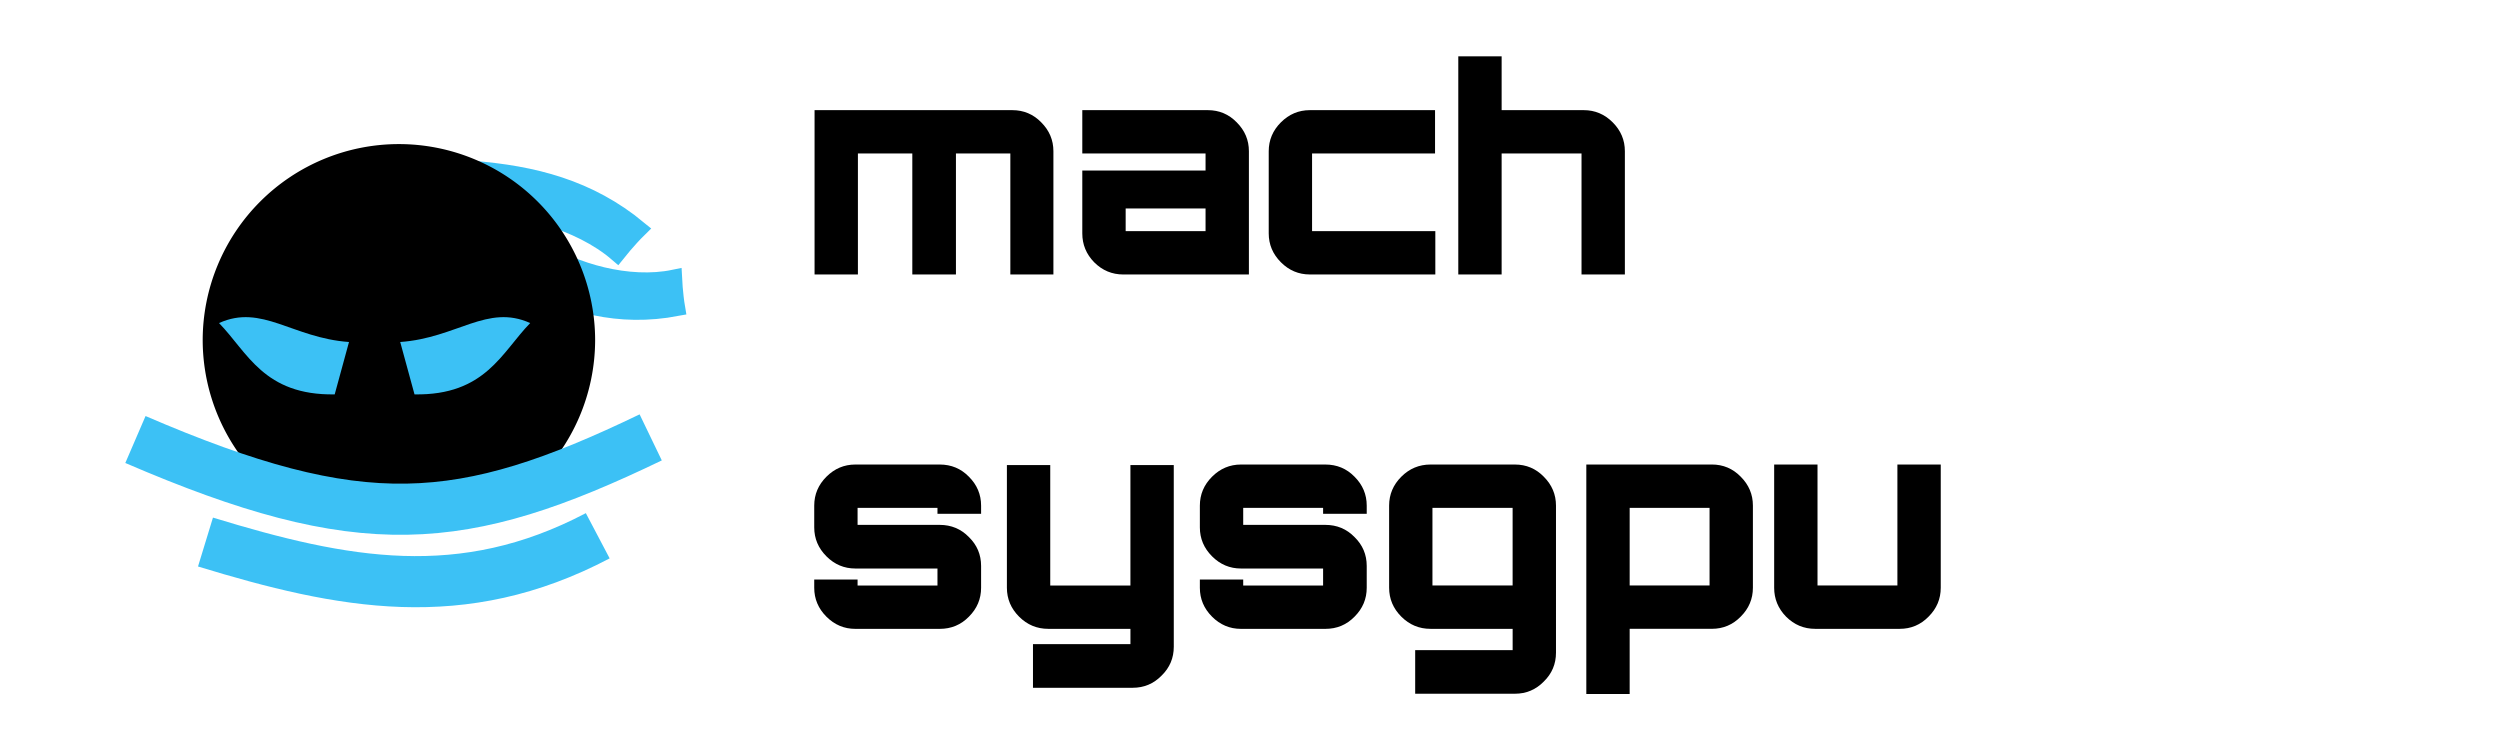 <?xml version="1.0" encoding="UTF-8" standalone="no"?>
<!-- Created with Inkscape (http://www.inkscape.org/) -->

<svg
   width="400"
   height="120"
   viewBox="0 0 105.833 31.75"
   version="1.1"
   id="svg107616"
   inkscape:version="1.1.1 (3bf5ae0d25, 2021-09-20)"
   sodipodi:docname="sysgpu-full-light.svg"
   xmlns:inkscape="http://www.inkscape.org/namespaces/inkscape"
   xmlns:sodipodi="http://sodipodi.sourceforge.net/DTD/sodipodi-0.dtd"
   xmlns="http://www.w3.org/2000/svg"
   xmlns:svg="http://www.w3.org/2000/svg">
  <sodipodi:namedview
     id="namedview107618"
     pagecolor="#ffffff"
     bordercolor="#666666"
     borderopacity="1.0"
     inkscape:pageshadow="2"
     inkscape:pageopacity="0"
     inkscape:pagecheckerboard="true"
     inkscape:document-units="mm"
     showgrid="true"
     units="px"
     inkscape:object-nodes="true"
     gridtolerance="10000"
     guidetolerance="10000"
     inkscape:snap-page="false"
     inkscape:snap-grids="false"
     inkscape:snap-to-guides="false"
     inkscape:snap-smooth-nodes="true"
     inkscape:snap-midpoints="true"
     inkscape:zoom="6.2217172"
     inkscape:cx="138.54696"
     inkscape:cy="75.541846"
     inkscape:window-width="3840"
     inkscape:window-height="2066"
     inkscape:window-x="-11"
     inkscape:window-y="-11"
     inkscape:window-maximized="1"
     inkscape:current-layer="layer1">
    <inkscape:grid
       type="xygrid"
       id="grid111742"
       empspacing="10"
       snapvisiblegridlinesonly="true"
       visible="true"
       enabled="true"
       dotted="true" />
    <sodipodi:guide
       position="0,31.75"
       orientation="0,400"
       id="guide113514" />
    <sodipodi:guide
       position="105.833,31.75"
       orientation="120,0"
       id="guide113516" />
    <sodipodi:guide
       position="105.833,0"
       orientation="0,-400"
       id="guide113518" />
    <sodipodi:guide
       position="0,0"
       orientation="-120,0"
       id="guide113520" />
  </sodipodi:namedview>
  <defs
     id="defs107613">
    <clipPath
       id="clip0_17_168">
      <rect
         width="24"
         height="24"
         fill="white"
         id="rect119280" />
    </clipPath>
    <clipPath
       id="clip0_45_53">
      <rect
         width="24"
         height="24"
         fill="white"
         id="rect132054" />
    </clipPath>
    <clipPath
       id="clip0_2_216">
      <rect
         width="51"
         height="24"
         fill="white"
         id="rect142552" />
    </clipPath>
    <style
       class="style-fonts"
       id="style157659">
      @font-face {
        font-family: &quot;Virgil&quot;;
        src: url(&quot;https://excalidraw.com/Virgil.woff2&quot;);
      }
      @font-face {
        font-family: &quot;Cascadia&quot;;
        src: url(&quot;https://excalidraw.com/Cascadia.woff2&quot;);
      }
    </style>
    <inkscape:path-effect
       effect="powerclip"
       id="path-effect14166"
       is_visible="true"
       lpeversion="1"
       inverse="true"
       flatten="false"
       hide_clip="false"
       message="Use fill-rule evenodd on &lt;b&gt;fill and stroke&lt;/b&gt; dialog if no flatten result after convert clip to paths." />
  </defs>
  <g
     inkscape:label="Layer 1"
     inkscape:groupmode="layer"
     id="layer1">
    <g
       aria-label="sysgpu"
       id="text9675"
       style="font-weight:900;font-size:11.994px;line-height:1.25;font-family:Orbitron;-inkscape-font-specification:'Orbitron Heavy';stroke-width:0.265">
      <path
         d="m 41.533,21.404 v 0.348 h -1.847 v -0.252 h -3.382 v 0.72 h 3.478 q 0.732,0 1.235,0.516 0.516,0.504 0.516,1.223 v 0.924 q 0,0.708 -0.516,1.223 -0.504,0.516 -1.235,0.516 h -3.574 q -0.708,0 -1.223,-0.516 -0.516,-0.516 -0.516,-1.223 v -0.348 h 1.835 v 0.252 h 3.382 v -0.72 h -3.478 q -0.708,0 -1.223,-0.516 -0.516,-0.516 -0.516,-1.223 V 21.404 q 0,-0.708 0.516,-1.223 0.516,-0.516 1.223,-0.516 h 3.574 q 0.732,0 1.235,0.516 0.516,0.516 0.516,1.223 z"
         id="path1252" />
      <path
         d="m 49.69,27.377 q 0,0.72 -0.516,1.223 -0.504,0.516 -1.223,0.516 h -4.222 v -1.847 h 4.126 V 26.621 H 44.376 q -0.72,0 -1.235,-0.516 -0.516,-0.516 -0.516,-1.223 v -5.194 h 1.835 v 5.098 h 3.394 v -5.098 h 1.835 z"
         id="path1254" />
      <path
         d="m 57.858,21.404 v 0.348 h -1.847 v -0.252 h -3.382 v 0.72 h 3.478 q 0.732,0 1.235,0.516 0.516,0.504 0.516,1.223 v 0.924 q 0,0.708 -0.516,1.223 -0.504,0.516 -1.235,0.516 h -3.574 q -0.708,0 -1.223,-0.516 -0.516,-0.516 -0.516,-1.223 v -0.348 h 1.835 v 0.252 h 3.382 v -0.72 h -3.478 q -0.708,0 -1.223,-0.516 -0.516,-0.516 -0.516,-1.223 V 21.404 q 0,-0.708 0.516,-1.223 0.516,-0.516 1.223,-0.516 h 3.574 q 0.732,0 1.235,0.516 0.516,0.516 0.516,1.223 z"
         id="path1256" />
      <path
         d="m 65.87,27.629 q 0,0.72 -0.516,1.223 -0.504,0.516 -1.223,0.516 h -4.222 v -1.847 h 4.126 v -0.9 h -3.478 q -0.72,0 -1.235,-0.516 -0.516,-0.516 -0.516,-1.223 V 21.404 q 0,-0.708 0.516,-1.223 0.516,-0.516 1.235,-0.516 h 3.574 q 0.72,0 1.223,0.516 0.516,0.516 0.516,1.223 z m -5.23,-6.129 v 3.286 h 3.394 v -3.286 z"
         id="path1258" />
      <path
         d="m 72.467,19.664 q 0.72,0 1.223,0.516 0.516,0.516 0.516,1.223 v 3.478 q 0,0.708 -0.516,1.223 -0.504,0.516 -1.223,0.516 H 68.989 v 2.759 h -1.835 v -9.715 z m -3.478,1.835 v 3.286 h 3.382 v -3.286 z"
         id="path1260" />
      <path
         d="m 80.323,19.664 h 1.835 v 5.218 q 0,0.708 -0.516,1.223 -0.504,0.516 -1.223,0.516 h -3.574 q -0.72,0 -1.235,-0.516 -0.504,-0.516 -0.504,-1.223 v -5.218 h 1.835 v 5.122 h 3.382 z"
         id="path1262" />
    </g>
    <path
       d="m 42.855,4.663 q 0.72,0 1.223,0.516 0.516,0.516 0.516,1.223 V 11.62 H 42.771 V 6.498 H 40.468 V 11.62 H 38.621 V 6.498 H 36.318 V 11.62 H 34.483 V 4.663 Z"
       style="font-size:11.994px;font-family:Orbitron;-inkscape-font-specification:'Orbitron Heavy';stroke-width:0.265;fill:#000000"
       id="path845-6" />
    <path
       d="m 51.131,4.663 q 0.72,0 1.223,0.516 0.516,0.516 0.516,1.223 v 5.218 h -5.314 q -0.72,0 -1.235,-0.516 -0.504,-0.516 -0.504,-1.223 V 7.218 h 5.218 V 6.498 H 45.817 V 4.663 Z m -0.096,5.122 v -0.96 h -3.382 v 0.96 z"
       style="font-size:11.994px;font-family:Orbitron;-inkscape-font-specification:'Orbitron Heavy';stroke-width:0.265;fill:#000000"
       id="path847-2" />
    <path
       d="m 60.75,6.498 h -5.206 v 3.286 h 5.218 v 1.835 h -5.314 q -0.708,0 -1.223,-0.516 -0.516,-0.516 -0.516,-1.223 v -3.478 q 0,-0.708 0.516,-1.223 0.516,-0.516 1.223,-0.516 h 5.302 z"
       style="font-size:11.994px;font-family:Orbitron;-inkscape-font-specification:'Orbitron Heavy';stroke-width:0.265;fill:#000000"
       id="path849-8" />
    <path
       d="m 67.047,4.663 q 0.708,0 1.223,0.516 0.516,0.516 0.516,1.223 V 11.62 H 66.951 V 6.498 H 63.569 V 11.62 H 61.734 V 2.384 h 1.835 v 2.279 z"
       style="font-size:11.994px;font-family:Orbitron;-inkscape-font-specification:'Orbitron Heavy';stroke-width:0.265;fill:#000000"
       id="path851-9" />
    <g
       id="g979"
       transform="matrix(4.091,0,0,4.091,-111.56,-102.058)">
      <path
         style="fill:none;stroke:#3cc1f5;stroke-width:0.529;stroke-linecap:butt;stroke-linejoin:miter;stroke-miterlimit:4;stroke-dasharray:none;stroke-opacity:1"
         d="m 33.455,30.491 c -1.404,0.739 -2.636,0.5 -4.059,0.065"
         id="path404"
         sodipodi:nodetypes="cc" />
      <path
         style="fill:#3cc1f5;fill-opacity:1;stroke:#3cc1f5;stroke-width:0.172px;stroke-linecap:butt;stroke-linejoin:miter;stroke-opacity:1"
         d="m 32.149,26.696 c 0.641,0.05 1.216,0.195 1.731,0.621 -0.112,0.11 -0.224,0.251 -0.224,0.251 -0.393,-0.338 -1.038,-0.498 -1.502,-0.493"
         id="path2750"
         sodipodi:nodetypes="ccsc" />
      <path
         style="fill:#3cc1f5;fill-opacity:1;stroke:#3cc1f5;stroke-width:0.162px;stroke-linecap:butt;stroke-linejoin:miter;stroke-opacity:1"
         d="m 32.654,27.842 c 0.505,0.26 1.013,0.41 1.625,0.294 -0.025,-0.146 -0.033,-0.318 -0.033,-0.318 -0.474,0.099 -1.041,-0.07 -1.385,-0.294"
         id="path2750-1"
         sodipodi:nodetypes="ccsc" />
      <path
         id="path2635"
         clip-path="none"
         style="fill:#000000;stroke:#000000;stroke-width:0.234;stroke-opacity:1"
         d="m 31.398,26.555 a 1.914,1.914 0 0 0 -1.914,1.914 1.914,1.914 0 0 0 0.605,1.391 c 0.989,0.278 1.757,0.262 2.629,-0.012 a 1.914,1.914 0 0 0 0.593,-1.379 1.914,1.914 0 0 0 -1.914,-1.914 z" />
      <path
         style="fill:none;stroke:#3cc1f5;stroke-width:0.529;stroke-linecap:butt;stroke-linejoin:miter;stroke-miterlimit:4;stroke-dasharray:none;stroke-opacity:1"
         d="m 34.003,29.473 c -1.957,0.943 -2.992,1.031 -5.332,0.022"
         id="path404-2"
         sodipodi:nodetypes="cc" />
      <path
         style="fill:#3cc1f5;fill-opacity:1;stroke:none;stroke-width:0.328px;stroke-linecap:butt;stroke-linejoin:miter;stroke-opacity:1"
         d="m 30.881,28.486 -0.148,0.542 c -0.734,0.012 -0.903,-0.437 -1.197,-0.738 0.443,-0.201 0.758,0.154 1.345,0.196 z"
         id="path18686"
         sodipodi:nodetypes="cccc" />
      <path
         style="fill:#3cc1f5;fill-opacity:1;stroke:none;stroke-width:0.328px;stroke-linecap:butt;stroke-linejoin:miter;stroke-opacity:1"
         d="m 31.411,28.486 0.148,0.542 c 0.734,0.012 0.903,-0.437 1.197,-0.738 -0.443,-0.201 -0.758,0.154 -1.345,0.196 z"
         id="path19934"
         sodipodi:nodetypes="cccc" />
    </g>
  </g>
</svg>
